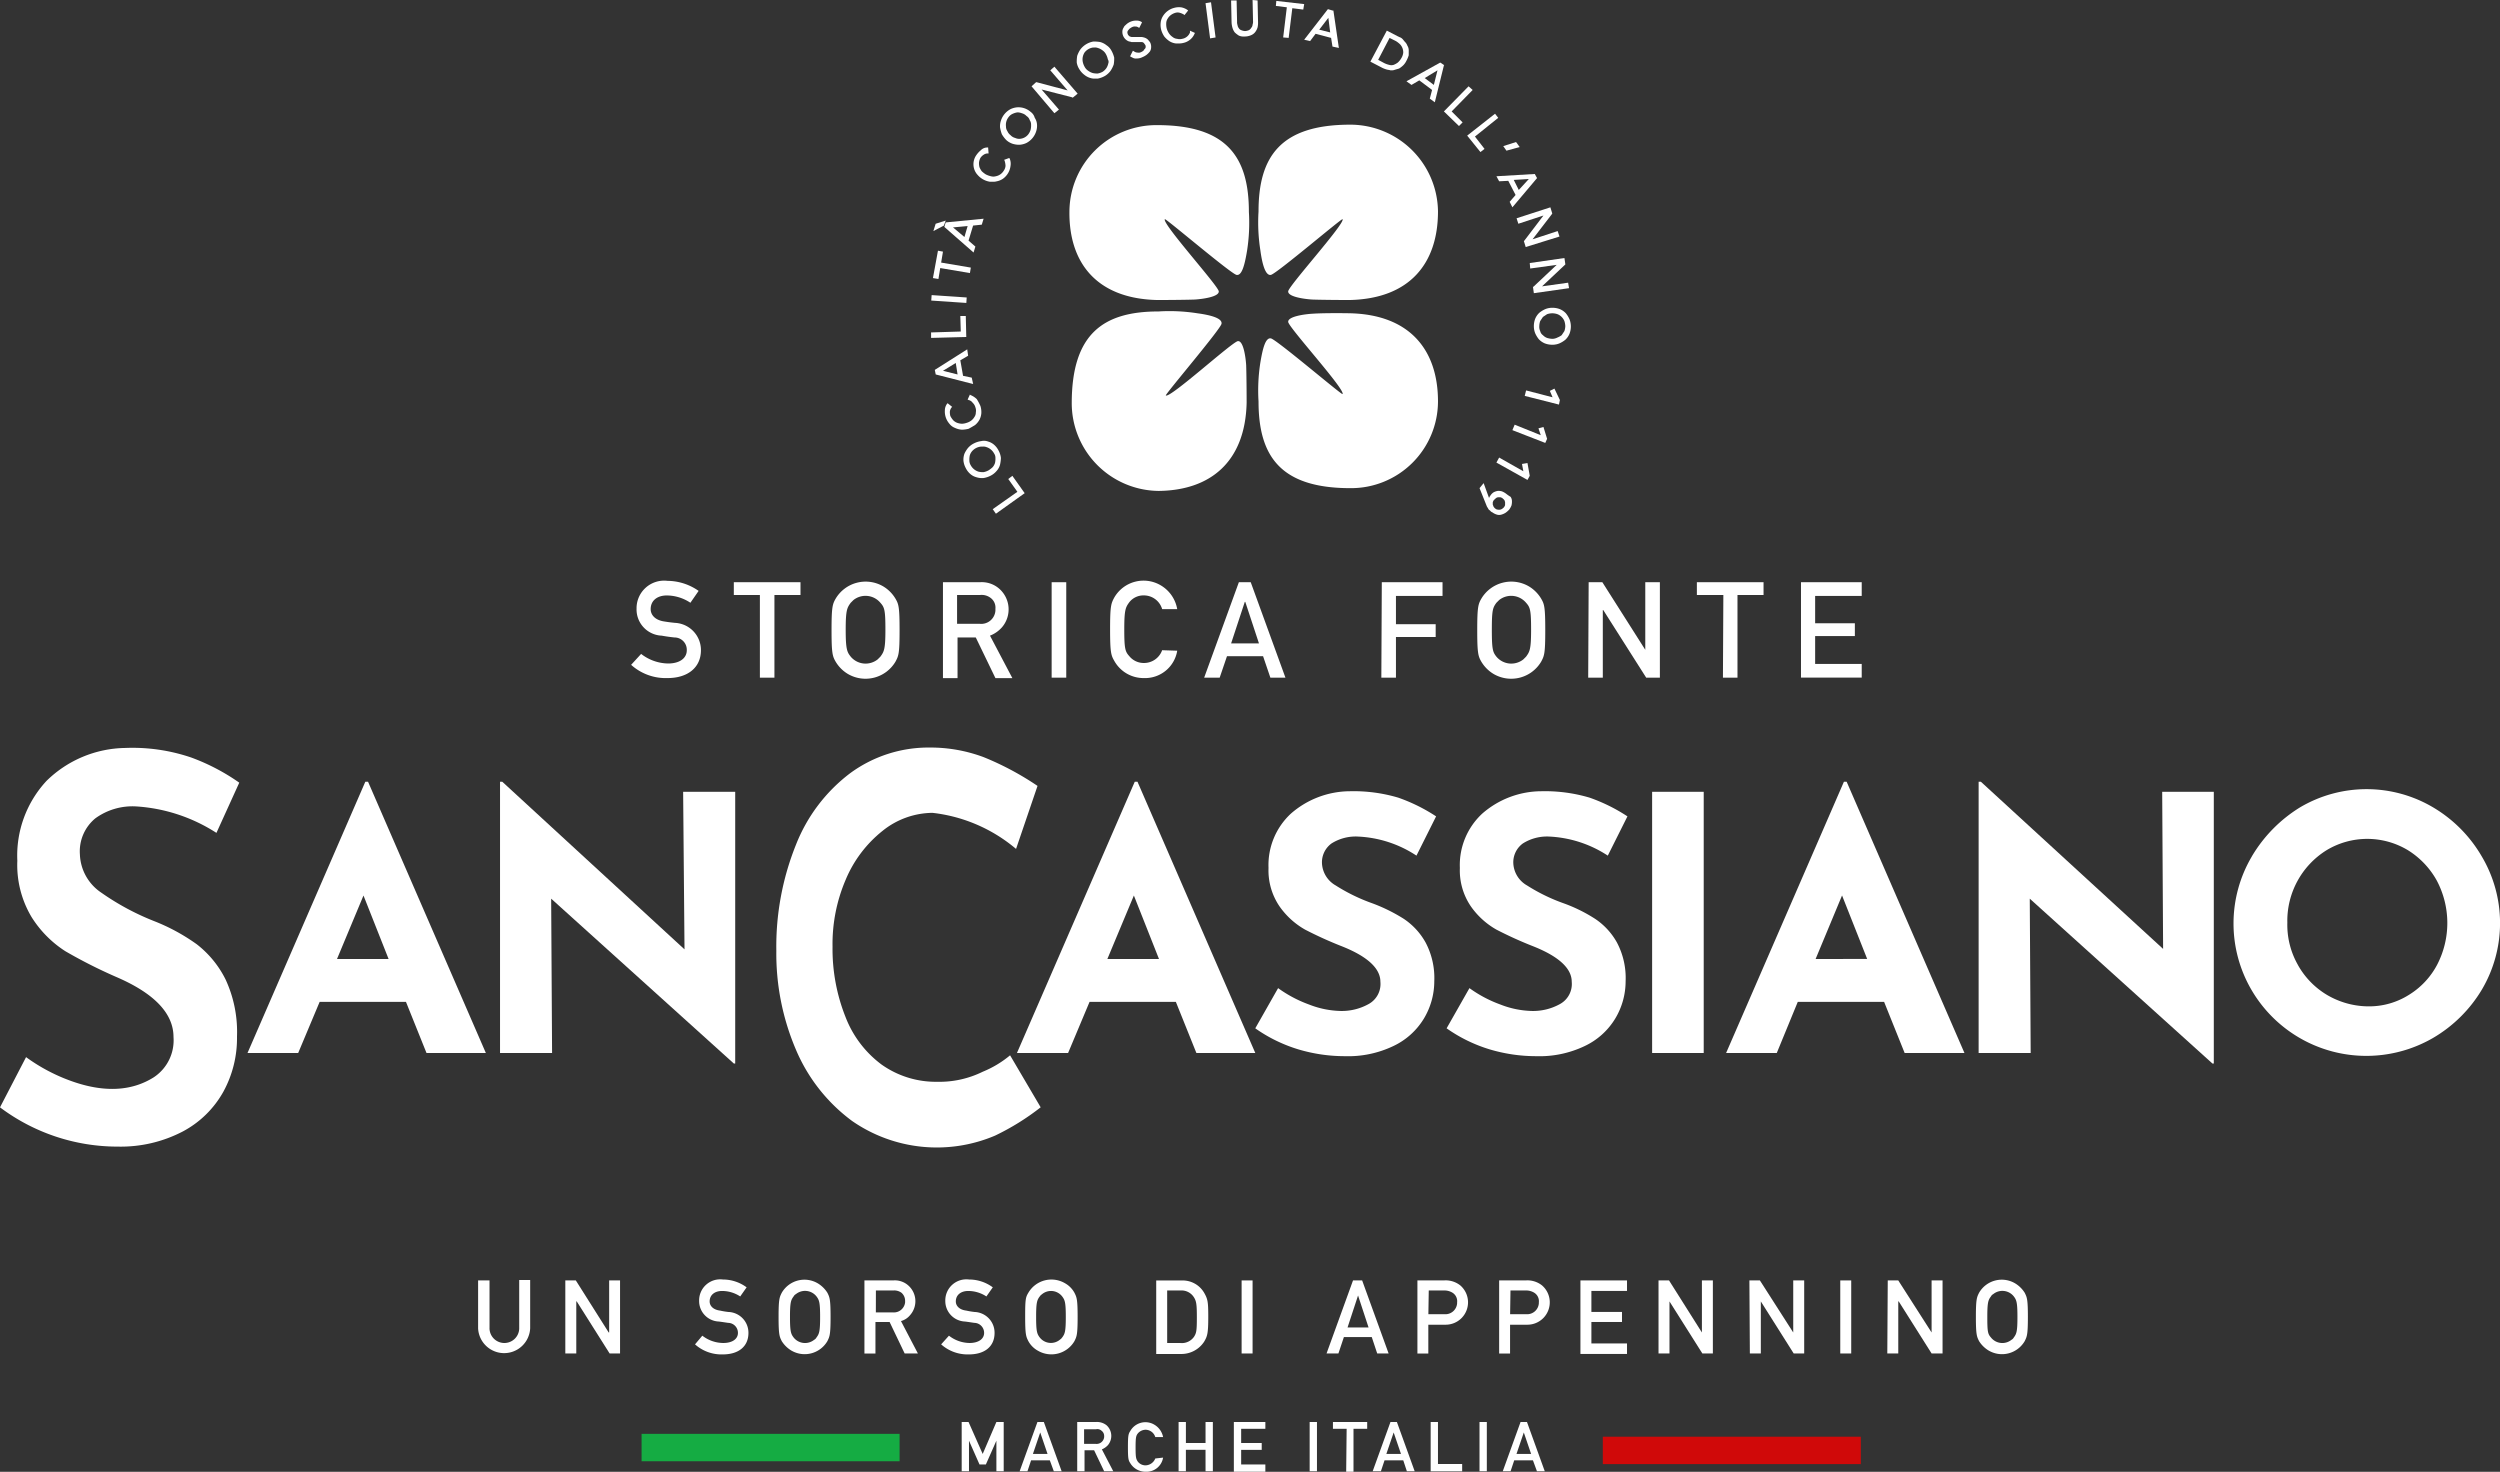 <svg xmlns="http://www.w3.org/2000/svg" width="191.835" height="112.935" viewBox="0 0 191.835 112.935">
  <rect x="0" y="0" width="191.835" height="112.935" fill="#333333" stroke="none"/>
  <g id="logo-sancassiano" transform="translate(-54 -26.2)">
    <path id="Path_126" data-name="Path 126" d="M264.6,337.6h.526l1.086,2.453,1.051-2.453h.561v3.784h-.561v-2.348h0l-.806,1.822h-.491l-.806-1.822h0v2.348H264.6Z" transform="translate(-136.806 -202.286)" fill="#fff"/>
    <path id="Path_127" data-name="Path 127" d="M279.613,340.543h-1.437l-.28.841h-.6l1.367-3.784h.491l1.367,3.784h-.6Zm-.175-.491-.561-1.647h0l-.561,1.647Z" transform="translate(-145.056 -202.286)" fill="#fff"/>
    <path id="Path_128" data-name="Path 128" d="M289.9,337.6h1.472a1.194,1.194,0,0,1,.771.245,1.1,1.1,0,0,1,.105,1.542,1.333,1.333,0,0,1-.456.315l.876,1.682h-.7l-.771-1.612h-.736v1.612H289.9Zm.561,1.682h.876a.585.585,0,0,0,.631-.526v-.07a.5.5,0,0,0-.21-.421.461.461,0,0,0-.42-.105h-.911v1.121Z" transform="translate(-153.241 -202.286)" fill="#fff"/>
    <path id="Path_129" data-name="Path 129" d="M303.7,340.367a1.294,1.294,0,0,1-1.332,1.086,1.367,1.367,0,0,1-1.191-.666c-.14-.21-.175-.35-.175-1.226s.035-1.016.175-1.226a1.334,1.334,0,0,1,1.857-.491,1.413,1.413,0,0,1,.666.946h-.6a.789.789,0,0,0-.736-.561.8.8,0,0,0-.6.28c-.14.175-.175.315-.175,1.086s.035.876.175,1.086a.748.748,0,0,0,.6.28.827.827,0,0,0,.736-.526Z" transform="translate(-160.451 -202.319)" fill="#fff"/>
    <path id="Path_130" data-name="Path 130" d="M314.167,339.737h-1.507v1.647H312.1V337.6h.561v1.612h1.507V337.6h.561v3.784h-.561Z" transform="translate(-167.662 -202.286)" fill="#fff"/>
    <path id="Path_131" data-name="Path 131" d="M324.2,337.6h2.418v.526h-1.857v1.086h1.577v.526h-1.577v1.121h1.857v.561H324.2Z" transform="translate(-175.522 -202.286)" fill="#fff"/>
    <path id="Path_132" data-name="Path 132" d="M340.8,337.6h.561v3.784H340.8Z" transform="translate(-186.305 -202.286)" fill="#fff"/>
    <path id="Path_133" data-name="Path 133" d="M346.951,338.126H345.9V337.6h2.628v.526h-1.051v3.294h-.561Z" transform="translate(-189.618 -202.286)" fill="#fff"/>
    <path id="Path_134" data-name="Path 134" d="M356.948,340.543h-1.437l-.28.841H354.6l1.367-3.784h.491l1.367,3.784h-.6Zm-.175-.491-.561-1.647h0l-.561,1.647Z" transform="translate(-195.27 -202.286)" fill="#fff"/>
    <path id="Path_135" data-name="Path 135" d="M367.3,337.6h.561v3.224h1.857v.561H367.3Z" transform="translate(-203.52 -202.286)" fill="#fff"/>
    <path id="Path_136" data-name="Path 136" d="M378,337.6h.561v3.784H378Z" transform="translate(-210.471 -202.286)" fill="#fff"/>
    <path id="Path_137" data-name="Path 137" d="M385.413,340.543h-1.437l-.28.841h-.6l1.367-3.784h.491l1.367,3.784h-.6Zm-.14-.491-.561-1.647h0l-.561,1.647Z" transform="translate(-213.784 -202.286)" fill="#fff"/>
    <path id="Path_138" data-name="Path 138" d="M158.735,306.535h.841v3.609a1.14,1.14,0,0,0,2.278.105V306.5h.841v3.714a2,2,0,0,1-3.995,0v-3.679Z" transform="translate(-68.013 -182.083)" fill="#fff"/>
    <path id="Path_139" data-name="Path 139" d="M177.8,306.6h.806l2.523,3.995h.035V306.6H182v5.606H181.2l-2.523-3.995h-.035v3.995H177.8Z" transform="translate(-80.421 -182.148)" fill="#fff"/>
    <path id="Path_140" data-name="Path 140" d="M206.761,310.71a2.645,2.645,0,0,0,1.612.561c.7,0,1.121-.315,1.121-.771a.766.766,0,0,0-.7-.771h-.035c-.245-.035-.456-.07-.736-.105a1.571,1.571,0,0,1-1.507-1.577,1.616,1.616,0,0,1,1.822-1.647,3.065,3.065,0,0,1,1.822.6l-.491.7a2.527,2.527,0,0,0-1.4-.42c-.526,0-.946.28-.946.806,0,.315.245.631.806.7a5.763,5.763,0,0,0,.631.105A1.593,1.593,0,0,1,210.3,310.5c0,1.051-.771,1.647-1.962,1.647a3.042,3.042,0,0,1-2.137-.771Z" transform="translate(-98.869 -182.018)" fill="#fff"/>
    <path id="Path_141" data-name="Path 141" d="M224.745,307.442a2.011,2.011,0,0,1,2.8-.7,2.229,2.229,0,0,1,.7.7c.175.35.245.491.245,1.857s-.07,1.507-.245,1.857a2.019,2.019,0,0,1-2.8.7,2.23,2.23,0,0,1-.7-.7c-.175-.35-.245-.491-.245-1.857S224.57,307.793,224.745,307.442Zm.911,3.434a1.116,1.116,0,0,0,1.577.175.423.423,0,0,0,.175-.175c.21-.28.28-.455.28-1.577s-.07-1.3-.28-1.577a1.116,1.116,0,0,0-1.577-.175.423.423,0,0,0-.175.175c-.21.28-.28.456-.28,1.577S225.446,310.6,225.656,310.876Z" transform="translate(-110.757 -182.044)" fill="#fff"/>
    <path id="Path_142" data-name="Path 142" d="M243.3,306.59h2.208a1.552,1.552,0,0,1,1.156.385,1.611,1.611,0,0,1,.14,2.278,1.365,1.365,0,0,1-.7.456l1.3,2.488h-1.016l-1.156-2.418h-1.086V312.2H243.3Zm.876,2.453h1.3a.868.868,0,0,0,.946-.771v-.105a.82.82,0,0,0-.28-.631.956.956,0,0,0-.631-.175h-1.331Z" transform="translate(-122.969 -182.138)" fill="#fff"/>
    <path id="Path_143" data-name="Path 143" d="M260.7,310.71a2.623,2.623,0,0,0,1.577.561c.7,0,1.121-.315,1.121-.771a.766.766,0,0,0-.7-.771h-.035c-.245-.035-.455-.07-.736-.105a1.571,1.571,0,0,1-1.507-1.577,1.616,1.616,0,0,1,1.822-1.647,3.065,3.065,0,0,1,1.822.6l-.491.7a2.527,2.527,0,0,0-1.4-.42c-.526,0-.946.28-.946.806,0,.315.245.631.806.7a5.763,5.763,0,0,0,.631.105A1.593,1.593,0,0,1,264.2,310.5c0,1.051-.771,1.647-1.962,1.647a3.042,3.042,0,0,1-2.137-.771Z" transform="translate(-133.883 -182.018)" fill="#fff"/>
    <path id="Path_144" data-name="Path 144" d="M278.745,307.423a2.052,2.052,0,0,1,2.8-.736,1.858,1.858,0,0,1,.736.736c.175.35.245.491.245,1.857s-.07,1.507-.245,1.857a2.052,2.052,0,0,1-2.8.736,1.858,1.858,0,0,1-.736-.736c-.175-.35-.245-.491-.245-1.857S278.535,307.774,278.745,307.423Zm.876,3.434a1.083,1.083,0,0,0,1.577.14c.07-.035.105-.105.14-.14.21-.28.28-.455.28-1.577s-.07-1.3-.28-1.577a1.083,1.083,0,0,0-1.577-.14c-.07.035-.105.105-.14.14-.21.28-.28.456-.28,1.577S279.411,310.577,279.621,310.857Z" transform="translate(-145.835 -182.025)" fill="#fff"/>
    <path id="Path_145" data-name="Path 145" d="M307.2,306.6h1.962a1.91,1.91,0,0,1,1.717.946c.28.491.315.7.315,1.857,0,1.261-.07,1.472-.315,1.892a2.087,2.087,0,0,1-1.752.946H307.2Zm.841,4.8h1.016a1.139,1.139,0,0,0,1.051-.491c.175-.28.21-.456.21-1.472s-.035-1.261-.245-1.577a1.119,1.119,0,0,0-1.016-.491h-1.016Z" transform="translate(-164.479 -182.144)" fill="#fff"/>
    <path id="Path_146" data-name="Path 146" d="M325.9,306.6h.841v5.606H325.9Z" transform="translate(-176.626 -182.148)" fill="#fff"/>
    <path id="Path_147" data-name="Path 147" d="M347.969,310.945h-2.137l-.421,1.261H344.5l2.032-5.606h.7l2.032,5.606h-.876Zm-.245-.736-.806-2.453h0l-.806,2.453Z" transform="translate(-188.709 -182.148)" fill="#fff"/>
    <path id="Path_148" data-name="Path 148" d="M364.4,306.59h2.032a1.807,1.807,0,0,1,1.261.385,1.717,1.717,0,0,1-1.156,3.013h-1.3V312.2H364.4Zm.841,2.593H366.5a.9.9,0,0,0,.946-.841v-.07a.765.765,0,0,0-.35-.736,1.181,1.181,0,0,0-.6-.175h-1.226Z" transform="translate(-201.636 -182.138)" fill="#fff"/>
    <path id="Path_149" data-name="Path 149" d="M382.3,306.59h2.032a1.807,1.807,0,0,1,1.261.385,1.717,1.717,0,0,1-1.156,3.013h-1.3V312.2H382.3Zm.841,2.593H384.4a.9.9,0,0,0,.946-.841v-.07a.765.765,0,0,0-.351-.736,1.181,1.181,0,0,0-.6-.175h-1.226Z" transform="translate(-213.264 -182.138)" fill="#fff"/>
    <path id="Path_150" data-name="Path 150" d="M400.1,306.6h3.574v.806h-2.733v1.612h2.348v.771h-2.348v1.647h2.733v.806H400.1Z" transform="translate(-224.827 -182.148)" fill="#fff"/>
    <path id="Path_151" data-name="Path 151" d="M417.2,306.6h.806l2.523,3.995h0V306.6h.841v5.606h-.806l-2.523-3.995h0v3.995H417.2Z" transform="translate(-235.935 -182.148)" fill="#fff"/>
    <path id="Path_152" data-name="Path 152" d="M437.1,306.6h.806l2.558,3.995h0V306.6h.841v5.606H440.5l-2.523-3.995h0v3.995h-.841Z" transform="translate(-248.862 -182.148)" fill="#fff"/>
    <path id="Path_153" data-name="Path 153" d="M457,306.6h.841v5.606H457Z" transform="translate(-261.789 -182.148)" fill="#fff"/>
    <path id="Path_154" data-name="Path 154" d="M467.335,306.6h.806l2.558,3.995h0V306.6h.841v5.606H470.7l-2.523-3.995h-.035v3.995H467.3Z" transform="translate(-268.48 -182.148)" fill="#fff"/>
    <path id="Path_155" data-name="Path 155" d="M486.945,307.442a2.011,2.011,0,0,1,2.8-.7,2.229,2.229,0,0,1,.7.7c.175.35.245.491.245,1.857s-.07,1.507-.245,1.857a2.019,2.019,0,0,1-2.8.7,2.23,2.23,0,0,1-.7-.7c-.175-.35-.245-.491-.245-1.857S486.77,307.793,486.945,307.442Zm.911,3.434a1.116,1.116,0,0,0,1.577.175.422.422,0,0,0,.175-.175c.21-.28.28-.455.28-1.577s-.07-1.3-.28-1.577a1.116,1.116,0,0,0-1.577-.175.422.422,0,0,0-.175.175c-.21.28-.28.456-.28,1.577S487.611,310.6,487.856,310.876Z" transform="translate(-281.082 -182.044)" fill="#fff"/>
    <path id="Path_156" data-name="Path 156" d="M192.971,159.006a3.46,3.46,0,0,0,2.067.736c.911,0,1.437-.42,1.437-1.016a.944.944,0,0,0-.911-.981h-.035c-.315-.035-.6-.07-.981-.14a2.011,2.011,0,0,1-1.927-2.067A2.116,2.116,0,0,1,195,153.4a4.2,4.2,0,0,1,2.383.771l-.631.911a3.291,3.291,0,0,0-1.822-.561c-.666,0-1.226.35-1.226,1.051,0,.42.315.841,1.051.946.21.035.456.07.806.105a2.092,2.092,0,0,1,2,2.1c0,1.331-1.016,2.137-2.558,2.137a3.967,3.967,0,0,1-2.8-1.016Z" transform="translate(-89.775 -82.629)" fill="#fff"/>
    <path id="Path_157" data-name="Path 157" d="M216.7,154.681h-2V153.7h5.116v.981h-2v6.342H216.7Z" transform="translate(-104.391 -82.824)" fill="#fff"/>
    <path id="Path_158" data-name="Path 158" d="M236.415,154.875a2.675,2.675,0,0,1,3.644-.946,2.717,2.717,0,0,1,.946.946c.245.42.315.631.315,2.418s-.07,1.962-.315,2.418a2.675,2.675,0,0,1-3.644.946,2.717,2.717,0,0,1-.946-.946c-.245-.421-.315-.666-.315-2.418S236.17,155.3,236.415,154.875Zm1.156,4.45a1.489,1.489,0,0,0,2.067.21l.21-.21c.28-.385.385-.561.385-2.067s-.07-1.717-.385-2.067a1.489,1.489,0,0,0-2.067-.21l-.21.21c-.28.385-.385.561-.385,2.067S237.291,158.974,237.572,159.325Z" transform="translate(-118.292 -82.737)" fill="#fff"/>
    <path id="Path_159" data-name="Path 159" d="M260.5,153.692h2.838a2.033,2.033,0,0,1,1.472.491,2.11,2.11,0,0,1,.21,2.978,2.371,2.371,0,0,1-.911.631l1.717,3.259h-1.3l-1.507-3.119h-1.4v3.119H260.5Zm1.121,3.189H263.3a1.092,1.092,0,0,0,1.226-1.016v-.14a.924.924,0,0,0-.385-.841,1.129,1.129,0,0,0-.806-.21h-1.752v2.208Z" transform="translate(-134.143 -82.816)" fill="#fff"/>
    <path id="Path_160" data-name="Path 160" d="M284.3,153.7h1.121v7.323H284.3Z" transform="translate(-149.603 -82.824)" fill="#fff"/>
    <path id="Path_161" data-name="Path 161" d="M302.251,158.739a2.5,2.5,0,0,1-2.558,2.1,2.566,2.566,0,0,1-2.278-1.332c-.245-.42-.315-.666-.315-2.418s.07-1.962.315-2.418a2.593,2.593,0,0,1,3.574-.946,2.635,2.635,0,0,1,1.261,1.822h-1.156a1.461,1.461,0,0,0-1.4-1.051,1.379,1.379,0,0,0-1.121.526c-.28.385-.385.561-.385,2.067s.07,1.717.385,2.067a1.427,1.427,0,0,0,1.121.526,1.475,1.475,0,0,0,1.4-.981Z" transform="translate(-157.918 -82.608)" fill="#fff"/>
    <path id="Path_162" data-name="Path 162" d="M322.22,159.376h-2.768l-.561,1.647H317.7l2.663-7.323h.911l2.663,7.323h-1.156Zm-.315-.981-1.051-3.189h-.035l-1.051,3.189Z" transform="translate(-171.3 -82.824)" fill="#fff"/>
    <path id="Path_163" data-name="Path 163" d="M356.535,153.7h4.66v1.051h-3.574v2.172h3.048v.981h-3.048v3.119H356.5Z" transform="translate(-196.504 -82.824)" fill="#fff"/>
    <path id="Path_164" data-name="Path 164" d="M377.815,154.875a2.675,2.675,0,0,1,3.644-.946,2.717,2.717,0,0,1,.946.946c.245.42.315.631.315,2.418s-.07,1.962-.315,2.418a2.675,2.675,0,0,1-3.644.946,2.717,2.717,0,0,1-.946-.946c-.245-.421-.315-.666-.315-2.418S377.57,155.3,377.815,154.875Zm1.156,4.45a1.489,1.489,0,0,0,2.067.21l.21-.21c.28-.385.385-.561.385-2.067s-.07-1.717-.385-2.067a1.489,1.489,0,0,0-2.067-.21l-.21.21c-.28.385-.35.561-.35,2.067S378.691,158.974,378.972,159.325Z" transform="translate(-210.146 -82.737)" fill="#fff"/>
    <path id="Path_165" data-name="Path 165" d="M401.835,153.7h1.051l3.294,5.186h0V153.7H407.3v7.323H406.25l-3.294-5.186h-.035v5.186H401.8Z" transform="translate(-225.931 -82.824)" fill="#fff"/>
    <path id="Path_166" data-name="Path 166" d="M427.632,154.681H425.6V153.7h5.116v.981h-2v6.342H427.6Z" transform="translate(-241.392 -82.824)" fill="#fff"/>
    <path id="Path_167" data-name="Path 167" d="M448.4,153.7h4.66v1.051h-3.574v2.1h3.048v.981h-3.048v2.137h3.574v1.051H448.4Z" transform="translate(-256.203 -82.824)" fill="#fff"/>
    <path id="Path_168" data-name="Path 168" d="M71.135,216.363a8.551,8.551,0,0,0,1.051-4.24,9.563,9.563,0,0,0-.876-4.38,7.813,7.813,0,0,0-2.208-2.7,15,15,0,0,0-3.294-1.787,19.434,19.434,0,0,1-4.03-2.172,3.686,3.686,0,0,1-1.647-2.943,3.277,3.277,0,0,1,1.191-2.768,4.854,4.854,0,0,1,3.119-.911,12.843,12.843,0,0,1,6.167,2.032l1.752-3.854a16.012,16.012,0,0,0-3.679-1.927,13.97,13.97,0,0,0-5.081-.736,8.811,8.811,0,0,0-6.027,2.523,8.423,8.423,0,0,0-2.243,6.132,7.793,7.793,0,0,0,1.086,4.31,8.437,8.437,0,0,0,2.593,2.628,38.043,38.043,0,0,0,3.96,2c2.908,1.261,4.345,2.8,4.345,4.59a3.4,3.4,0,0,1-1.507,3.083c-1.717,1.086-3.96,1.261-6.833.105A13.722,13.722,0,0,1,56,213.7l-2,3.854a15.015,15.015,0,0,0,9.04,3.013,10.289,10.289,0,0,0,4.976-1.156A7.684,7.684,0,0,0,71.135,216.363Z" transform="translate(0 -106.383)" fill="#fff"/>
    <path id="Path_169" data-name="Path 169" d="M120.359,214.289h-6.623l-1.647,3.924H108.2l9.04-20.814h.21l9.04,20.814h-4.555ZM119.027,211l-1.927-4.871L115.068,211Z" transform="translate(-35.208 -111.212)" fill="#fff"/>
    <path id="Path_170" data-name="Path 170" d="M181.546,198.171V219.02h-.105L167.424,206.37l.07,11.844H163.5V197.4h.175l13.981,12.86-.105-12.089Z" transform="translate(-71.131 -111.212)" fill="#fff"/>
    <path id="Path_171" data-name="Path 171" d="M241.937,213.515a7.985,7.985,0,0,1-2.1,1.261,7.537,7.537,0,0,1-3.5.771,7.19,7.19,0,0,1-4.275-1.332,8.231,8.231,0,0,1-2.768-3.679,14.112,14.112,0,0,1-.981-5.361,12.517,12.517,0,0,1,1.016-5.151,9.425,9.425,0,0,1,2.8-3.714,6.2,6.2,0,0,1,3.854-1.4,12.015,12.015,0,0,1,6.412,2.768l1.647-4.835a22.268,22.268,0,0,0-4.135-2.208,11.627,11.627,0,0,0-4.1-.736,10.157,10.157,0,0,0-6.132,1.962,12.692,12.692,0,0,0-4.17,5.5A20.92,20.92,0,0,0,224,205.49a18.767,18.767,0,0,0,1.507,7.6,13.178,13.178,0,0,0,4.31,5.466,11.408,11.408,0,0,0,10.967,1.121,18.9,18.9,0,0,0,3.5-2.172Z" transform="translate(-110.429 -106.337)" fill="#fff"/>
    <path id="Path_172" data-name="Path 172" d="M288.894,214.289h-6.622l-1.647,3.924H276.7l9.04-20.814h.21l9.04,20.814h-4.52ZM287.6,211l-1.927-4.871L283.638,211Z" transform="translate(-144.666 -111.212)" fill="#fff"/>
    <path id="Path_173" data-name="Path 173" d="M336.784,202.961a3.471,3.471,0,0,0-2.032.526,1.786,1.786,0,0,0-.736,1.542,2.071,2.071,0,0,0,1.051,1.682,13.837,13.837,0,0,0,2.8,1.367,12.9,12.9,0,0,1,2.418,1.191,5.248,5.248,0,0,1,1.682,1.822,5.814,5.814,0,0,1,.666,2.978,5.559,5.559,0,0,1-.806,2.873,5.457,5.457,0,0,1-2.348,2.1,8.047,8.047,0,0,1-3.714.771,12.431,12.431,0,0,1-3.574-.526,11.515,11.515,0,0,1-3.294-1.612l1.752-3.084a9.685,9.685,0,0,0,2.383,1.261,7.057,7.057,0,0,0,2.383.491,4.245,4.245,0,0,0,2.172-.526,1.754,1.754,0,0,0,.911-1.717c0-1.016-.981-1.927-2.908-2.7a30.089,30.089,0,0,1-2.873-1.3,6,6,0,0,1-1.962-1.787,4.895,4.895,0,0,1-.841-2.943,5.38,5.38,0,0,1,1.717-4.17,6.924,6.924,0,0,1,4.52-1.717,12.03,12.03,0,0,1,3.714.491,13.214,13.214,0,0,1,2.908,1.437l-1.507,3.013A8.845,8.845,0,0,0,336.784,202.961Z" transform="translate(-178.575 -112.568)" fill="#fff"/>
    <path id="Path_174" data-name="Path 174" d="M378.684,202.961a3.47,3.47,0,0,0-2.032.526,1.786,1.786,0,0,0-.736,1.542,2.071,2.071,0,0,0,1.051,1.682,13.839,13.839,0,0,0,2.8,1.367,11.93,11.93,0,0,1,2.418,1.191,5.248,5.248,0,0,1,1.682,1.822,5.813,5.813,0,0,1,.666,2.978,5.559,5.559,0,0,1-.806,2.873,5.457,5.457,0,0,1-2.348,2.1,8.047,8.047,0,0,1-3.714.771,12.432,12.432,0,0,1-3.574-.526,11.515,11.515,0,0,1-3.294-1.612l1.752-3.084a9.686,9.686,0,0,0,2.383,1.261,7.058,7.058,0,0,0,2.383.491,4.245,4.245,0,0,0,2.172-.526,1.755,1.755,0,0,0,.911-1.717c0-1.016-.981-1.927-2.908-2.7a30.1,30.1,0,0,1-2.873-1.3,6,6,0,0,1-1.962-1.787,4.894,4.894,0,0,1-.841-2.943,5.379,5.379,0,0,1,1.717-4.17,6.924,6.924,0,0,1,4.52-1.717,12.029,12.029,0,0,1,3.714.491,13.213,13.213,0,0,1,2.908,1.437l-1.507,3.013A8.947,8.947,0,0,0,378.684,202.961Z" transform="translate(-205.793 -112.568)" fill="#fff"/>
    <path id="Path_175" data-name="Path 175" d="M419.759,199.6v20.043H415.8V199.6Z" transform="translate(-235.026 -112.641)" fill="#fff"/>
    <path id="Path_176" data-name="Path 176" d="M444.124,214.289H437.5l-1.612,3.924H432l9.04-20.814h.21l9.04,20.814H445.7Zm-1.3-3.294-1.927-4.871L438.868,211Z" transform="translate(-245.549 -111.212)" fill="#fff"/>
    <path id="Path_177" data-name="Path 177" d="M505.346,198.171V219.02h-.105L491.224,206.37l.07,11.844H487.3V197.4h.175l13.981,12.825-.07-12.054Z" transform="translate(-281.472 -111.212)" fill="#fff"/>
    <path id="Path_178" data-name="Path 178" d="M544.51,204.2a10.968,10.968,0,0,1,3.714-3.784,10.027,10.027,0,0,1,10.2,0,10.491,10.491,0,0,1,3.749,3.784,10.028,10.028,0,0,1,0,10.2,10.577,10.577,0,0,1-3.749,3.714,10.205,10.205,0,0,1-13.946-3.714,10.11,10.11,0,0,1,.035-10.2Zm3.539,8.3a6.172,6.172,0,0,0,2.243,2.313,6.319,6.319,0,0,0,3.189.876,5.718,5.718,0,0,0,3.083-.876,5.992,5.992,0,0,0,2.173-2.313,6.954,6.954,0,0,0-.035-6.482,6.354,6.354,0,0,0-2.207-2.313,6.041,6.041,0,0,0-6.237,0,6.378,6.378,0,0,0-3.013,5.571,6.21,6.21,0,0,0,.806,3.224Z" transform="translate(-317.728 -112.267)" fill="#fff"/>
    <path id="Path_179" data-name="Path 179" d="M272.591,130.645l.7.981-1.892,1.332.245.35,2.207-1.577-.946-1.332Z" transform="translate(-141.223 -67.688)" fill="#fff"/>
    <path id="Path_180" data-name="Path 180" d="M267.8,124.579a2.708,2.708,0,0,0,.07-.526,1.5,1.5,0,0,0-.175-.561,1.445,1.445,0,0,0-.35-.456,1.154,1.154,0,0,0-.456-.245.9.9,0,0,0-.526-.035,1.731,1.731,0,0,0-.561.175,1.445,1.445,0,0,0-.456.35,1.984,1.984,0,0,0-.28.456,1.362,1.362,0,0,0-.07.526,1.5,1.5,0,0,0,.175.561,1.445,1.445,0,0,0,.35.456,1.154,1.154,0,0,0,.456.245,1.489,1.489,0,0,0,.385.07h.14a1.731,1.731,0,0,0,.561-.175,1.445,1.445,0,0,0,.456-.35A1.178,1.178,0,0,0,267.8,124.579Zm-.35-.526a1.436,1.436,0,0,1-.035.385.918.918,0,0,1-.175.315,1.926,1.926,0,0,1-.315.245,1.255,1.255,0,0,1-.385.14,1.438,1.438,0,0,1-.385-.035,1.02,1.02,0,0,1-.6-.491.706.706,0,0,1-.105-.385,1.436,1.436,0,0,1,.035-.385.919.919,0,0,1,.175-.315,1.043,1.043,0,0,1,.7-.35h.14a.6.6,0,0,1,.245.035,1.019,1.019,0,0,1,.6.491.592.592,0,0,1,.105.35Z" transform="translate(-137.066 -62.709)" fill="#fff"/>
    <path id="Path_181" data-name="Path 181" d="M263.213,114.948a1.4,1.4,0,0,0,.35-.42,1.3,1.3,0,0,0,.14-.491,1.543,1.543,0,0,0-.07-.561,3.831,3.831,0,0,0-.28-.526,1.469,1.469,0,0,0-.491-.315l-.035-.035-.175.385.07.035a.51.51,0,0,1,.315.21.727.727,0,0,1,.21.35.7.7,0,0,1,.035.385.592.592,0,0,1-.105.35.944.944,0,0,1-.245.28,1.1,1.1,0,0,1-.35.175,1.245,1.245,0,0,1-.35.07H262.2a1.246,1.246,0,0,1-.35-.07.828.828,0,0,1-.315-.21,1.644,1.644,0,0,1-.21-.315,1.191,1.191,0,0,1-.035-.35.629.629,0,0,1,.14-.315l.035-.035-.35-.28-.035.035a.861.861,0,0,0-.175.526,1.425,1.425,0,0,0,.35,1.016.956.956,0,0,0,.42.315,1.468,1.468,0,0,0,.526.14h.035a2.365,2.365,0,0,0,.491-.07C262.862,115.158,263.037,115.053,263.213,114.948Z" transform="translate(-134.402 -56.125)" fill="#fff"/>
    <path id="Path_182" data-name="Path 182" d="M261.538,104.872l-.666-.14-.21-1.191.6-.35-.07-.491-2.488,1.577.07.35,2.873.736Zm-1.086-.245-1.121-.28.981-.6Z" transform="translate(-132.973 -49.694)" fill="#fff"/>
    <path id="Path_183" data-name="Path 183" d="M260.563,95.4h-.42l.035,1.191-2.278.07v.42l2.7-.07Z" transform="translate(-132.454 -44.952)" fill="#fff"/>
    <rect id="Rectangle_963" data-name="Rectangle 963" width="0.42" height="2.698" transform="translate(125.459 49.263) rotate(-86.12)" fill="#fff"/>
    <path id="Path_184" data-name="Path 184" d="M258.861,82.432l2.278.385.07-.42-2.278-.385.14-.841-.385-.07-.385,2.1.421.07Z" transform="translate(-132.713 -35.663)" fill="#fff"/>
    <path id="Path_185" data-name="Path 185" d="M259.346,74.5l-.771.245-.175.561.806-.42Z" transform="translate(-132.778 -31.376)" fill="#fff"/>
    <path id="Path_186" data-name="Path 186" d="M263.043,76.693l.14-.456-.526-.456.35-1.156.666-.07.14-.456-2.873.28h-.035l-.105.35Zm-.456-2.032-.245.841-.876-.736Z" transform="translate(-134.337 -31.116)" fill="#fff"/>
    <path id="Path_187" data-name="Path 187" d="M267.469,60.567a1.56,1.56,0,0,0,.981.561h.21a.97.97,0,0,0,.315-.035,1.229,1.229,0,0,0,.491-.21,1.419,1.419,0,0,0,.561-.981,1,1,0,0,0-.07-.561l-.035-.035-.385.14.035.07a1.488,1.488,0,0,1,.07.385.735.735,0,0,1-.14.385.908.908,0,0,1-.6.42.72.72,0,0,1-.385,0,1.707,1.707,0,0,1-.385-.14,1.927,1.927,0,0,1-.315-.245,1.422,1.422,0,0,1-.175-.315,1.191,1.191,0,0,1-.035-.35,1.03,1.03,0,0,1,.105-.35.819.819,0,0,1,.245-.245.565.565,0,0,1,.315-.105h.07l-.035-.456h-.07a.692.692,0,0,0-.491.21,1.835,1.835,0,0,0-.35.385,1.214,1.214,0,0,0,.07,1.472Z" transform="translate(-138.484 -20.982)" fill="#fff"/>
    <path id="Path_188" data-name="Path 188" d="M275.348,50.05a1.425,1.425,0,0,0-1.016-.35,1.469,1.469,0,0,0-.526.14,1.528,1.528,0,0,0-.736.876,1.362,1.362,0,0,0-.07.526,2.917,2.917,0,0,0,.14.526,2.25,2.25,0,0,0,.35.456,1.375,1.375,0,0,0,.491.28,1.759,1.759,0,0,0,.42.07h.105a1.468,1.468,0,0,0,.526-.14,1.528,1.528,0,0,0,.736-.876,1.362,1.362,0,0,0,.07-.526,1.043,1.043,0,0,0-.175-.526A.834.834,0,0,0,275.348,50.05Zm-1.191,2a.727.727,0,0,1-.35-.21.763.763,0,0,1-.245-.315.592.592,0,0,1-.105-.35.961.961,0,0,1,.21-.736.763.763,0,0,1,.315-.245,1.335,1.335,0,0,1,.35-.105h.035a1.023,1.023,0,0,1,.315.07.727.727,0,0,1,.35.21.559.559,0,0,1,.245.315.592.592,0,0,1,.105.35,1.438,1.438,0,0,1-.035.385,1.1,1.1,0,0,1-.175.35.9.9,0,0,1-.666.35A.693.693,0,0,1,274.156,52.048Z" transform="translate(-142.263 -15.266)" fill="#fff"/>
    <path id="Path_189" data-name="Path 189" d="M281.337,41.08l1.331,1.542-2.383-.631h-.035l-.35.315,1.752,2.067.35-.28-1.332-1.542,2.348.6.035.035.385-.315L281.652,40.8Z" transform="translate(-146.745 -9.484)" fill="#fff"/>
    <path id="Path_190" data-name="Path 190" d="M292.463,36a1.114,1.114,0,0,0-.385-.42,1.294,1.294,0,0,0-.491-.245,2.652,2.652,0,0,0-.526-.035,1.608,1.608,0,0,0-.981.6,2.142,2.142,0,0,0-.245.491,2.655,2.655,0,0,0-.035.526,1.382,1.382,0,0,0,.21.526,1.494,1.494,0,0,0,.385.42,1.294,1.294,0,0,0,.491.245.97.97,0,0,0,.315.035h.21a1.833,1.833,0,0,0,.561-.21,1.494,1.494,0,0,0,.42-.385,2.142,2.142,0,0,0,.245-.491,2.65,2.65,0,0,0,.035-.526A2.05,2.05,0,0,0,292.463,36Zm-.245.981a1.05,1.05,0,0,1-.14.35,1.066,1.066,0,0,1-.28.28,1.256,1.256,0,0,1-.385.14,1.437,1.437,0,0,1-.385-.035,1.1,1.1,0,0,1-.35-.175.827.827,0,0,1-.28-.315,1.254,1.254,0,0,1-.14-.385.986.986,0,0,1,.14-.7,1,1,0,0,1,.666-.385h.105a.6.6,0,0,1,.245.035,1.1,1.1,0,0,1,.35.175.827.827,0,0,1,.28.315,1.256,1.256,0,0,1,.14.385.34.34,0,0,1,.035.315Z" transform="translate(-153.176 -5.911)" fill="#fff"/>
    <path id="Path_191" data-name="Path 191" d="M301.727,32.137a.7.7,0,0,0-.28-.14.772.772,0,0,0-.28-.035h-.6a.316.316,0,0,1-.175-.035c-.035,0-.07-.035-.105-.07s-.07-.07-.07-.105a.316.316,0,0,1-.035-.175.265.265,0,0,1,.07-.14c.035-.035.07-.105.14-.14a.765.765,0,0,1,.175-.105.444.444,0,0,1,.21-.035h.035a.376.376,0,0,1,.21.07l.07.035.21-.42-.035-.035a.707.707,0,0,0-.385-.105h-.035a1.131,1.131,0,0,0-.736.28c-.07.07-.175.14-.21.245a.565.565,0,0,0-.105.315.785.785,0,0,0,.245.6.733.733,0,0,0,.21.14c.07.035.175.035.245.07h.806a.266.266,0,0,1,.14.07c.035.035.07.105.105.14a.262.262,0,0,1,.035.175.182.182,0,0,1-.07.14c-.035.035-.07.105-.105.14a.765.765,0,0,1-.175.105.415.415,0,0,1-.28.035.466.466,0,0,1-.28-.105l-.07-.035-.21.42.035.035.21.105a.52.52,0,0,0,.245.035h0a.97.97,0,0,0,.455-.105,1.421,1.421,0,0,0,.315-.175,1.62,1.62,0,0,0,.245-.245.565.565,0,0,0,.105-.315.754.754,0,0,0-.07-.385A1.521,1.521,0,0,0,301.727,32.137Z" transform="translate(-159.672 -2.923)" fill="#fff"/>
    <path id="Path_192" data-name="Path 192" d="M310.416,29.7a.777.777,0,0,1-.6.491.72.72,0,0,1-.385,0,.623.623,0,0,1-.35-.14,1.066,1.066,0,0,1-.28-.28,1.294,1.294,0,0,1-.175-.385,1.438,1.438,0,0,1-.035-.385.676.676,0,0,1,.105-.35.945.945,0,0,1,.245-.28,1.1,1.1,0,0,1,.35-.175.6.6,0,0,1,.35,0,1.245,1.245,0,0,1,.315.14l.035.035.28-.35-.035-.035a1.228,1.228,0,0,0-.491-.21,1.335,1.335,0,0,0-.526.035,1.434,1.434,0,0,0-.876.631,1.176,1.176,0,0,0-.175.491,1.517,1.517,0,0,0,.035.561,1.778,1.778,0,0,0,.245.526,1.839,1.839,0,0,0,.385.35,1.177,1.177,0,0,0,.491.175h.21a1.192,1.192,0,0,0,.35-.035,1.219,1.219,0,0,0,.526-.245,1.138,1.138,0,0,0,.35-.456l.035-.07-.385-.175Z" transform="translate(-165.102 -1.012)" fill="#fff"/>
    <path id="Path_193" data-name="Path 193" d="M318,26.77l.35,2.7.421-.07-.35-2.7Z" transform="translate(-171.495 -0.325)" fill="#fff"/>
    <path id="Path_194" data-name="Path 194" d="M325.247,26.2l.035,1.612a.683.683,0,0,1-.035.28.379.379,0,0,1-.105.245.422.422,0,0,1-.175.175.825.825,0,0,1-.28.07h-.035a.825.825,0,0,1-.28-.07.349.349,0,0,1-.175-.14.523.523,0,0,1-.105-.245.772.772,0,0,1-.035-.28l-.035-1.612H323.6l.035,1.682a1.759,1.759,0,0,0,.07.42,1.1,1.1,0,0,0,.175.35,1.923,1.923,0,0,0,.315.245.889.889,0,0,0,.42.07h.035a1.237,1.237,0,0,0,.491-.105.763.763,0,0,0,.315-.245,1.1,1.1,0,0,0,.175-.35,1.706,1.706,0,0,0,.035-.42l-.035-1.647Z" transform="translate(-175.132)" fill="#fff"/>
    <path id="Path_195" data-name="Path 195" d="M333.435,26.4l-.035.385.841.105-.28,2.313.421.035.28-2.278.841.105.07-.42Z" transform="translate(-181.498 -0.13)" fill="#fff"/>
    <path id="Path_196" data-name="Path 196" d="M341.772,28.305l-.35-.105L339.6,30.548l.456.105.42-.561,1.191.315.105.666.491.105-.42-2.873Zm-.175,1.682-.841-.21.7-.911Z" transform="translate(-185.526 -1.299)" fill="#fff"/>
    <path id="Path_197" data-name="Path 197" d="M357.043,34.407a.676.676,0,0,0-.105-.35.764.764,0,0,0-.175-.28c-.07-.07-.14-.175-.21-.245a.565.565,0,0,0-.245-.14l-.946-.491L354.1,35.283l.946.491a2.42,2.42,0,0,0,.28.105c.105.035.21.035.315.07h.07a.6.6,0,0,0,.245-.035c.105-.035.245-.07.35-.105a1.928,1.928,0,0,0,.315-.245,1.258,1.258,0,0,0,.245-.35,2.14,2.14,0,0,0,.175-.42Zm-.981-.7a1.923,1.923,0,0,1,.315.245.9.9,0,0,1,.245.631,1,1,0,0,1-.14.42,1.372,1.372,0,0,1-.28.35,1.418,1.418,0,0,1-.315.175.6.6,0,0,1-.35,0,1.709,1.709,0,0,1-.385-.14l-.455-.245.876-1.682Z" transform="translate(-194.945 -4.352)" fill="#fff"/>
    <path id="Path_198" data-name="Path 198" d="M364.908,40.11l-.315-.21L362,41.337l.385.28.6-.35.981.736-.175.666.385.28.7-2.838Zm-.526.385-.28,1.121-.7-.526Z" transform="translate(-200.077 -8.9)" fill="#fff"/>
    <path id="Path_199" data-name="Path 199" d="M372.408,45.38l-.315-.28L370.2,47.027l1.156,1.121.28-.28-.841-.841Z" transform="translate(-205.404 -12.277)" fill="#fff"/>
    <path id="Path_200" data-name="Path 200" d="M376.631,53.8l-.736-.946,1.787-1.437-.245-.315L375.3,52.782l1.016,1.261Z" transform="translate(-208.717 -16.175)" fill="#fff"/>
    <path id="Path_201" data-name="Path 201" d="M384.461,57.685l-.28-.385-.981.315.245.35Z" transform="translate(-213.849 -20.203)" fill="#fff"/>
    <path id="Path_202" data-name="Path 202" d="M381.91,64.861l.7-.035.561,1.086-.455.526.21.42,1.892-2.243-.175-.315-2.943.175Zm1.121-.105,1.156-.07-.771.841Z" transform="translate(-212.874 -24.75)" fill="#fff"/>
    <path id="Path_203" data-name="Path 203" d="M386.24,72.861l1.927-.631L386.7,74.158l-.035.035.14.456,2.593-.806-.14-.42-1.927.631,1.507-1.962v-.035l-.14-.456-2.593.841Z" transform="translate(-215.732 -29.492)" fill="#fff"/>
    <path id="Path_204" data-name="Path 204" d="M389.035,83.506l2.032-.28-1.787,1.682h-.035l.07.491,2.7-.385-.07-.42-2,.28,1.787-1.682h0l-.07-.491L389,83.085Z" transform="translate(-217.616 -36.702)" fill="#fff"/>
    <path id="Path_205" data-name="Path 205" d="M392.633,94.476a1.987,1.987,0,0,0-.28-.456,1.334,1.334,0,0,0-.456-.315,1.587,1.587,0,0,0-.561-.105H391.3a1.406,1.406,0,0,0-.526.105,1.988,1.988,0,0,0-.456.28,1.334,1.334,0,0,0-.315.456A1.587,1.587,0,0,0,389.9,95a1.453,1.453,0,0,0,.105.561,1.987,1.987,0,0,0,.28.456,1.334,1.334,0,0,0,.456.315,1.587,1.587,0,0,0,.561.105h.035a1.406,1.406,0,0,0,.526-.105,1.988,1.988,0,0,0,.456-.28,1.333,1.333,0,0,0,.315-.456,1.548,1.548,0,0,0,0-1.121Zm-1.3,1.507h0a1.506,1.506,0,0,1-.421-.07.828.828,0,0,1-.315-.21.511.511,0,0,1-.21-.315.754.754,0,0,1-.07-.385,1.261,1.261,0,0,1,.07-.385l.21-.315.315-.21a1.26,1.26,0,0,1,.385-.07h.035a1.261,1.261,0,0,1,.385.07.967.967,0,0,1,.526.526,1.489,1.489,0,0,1,.07.385,1.259,1.259,0,0,1-.07.385l-.21.315a1.421,1.421,0,0,1-.315.175.914.914,0,0,1-.385.105Z" transform="translate(-218.201 -43.783)" fill="#fff"/>
    <path id="Path_206" data-name="Path 206" d="M389.827,111.475l.21.491-2.032-.526-.105.42,2.628.666.07-.35-.42-.876Z" transform="translate(-216.902 -55.281)" fill="#fff"/>
    <path id="Path_207" data-name="Path 207" d="M387.2,119.48l.175.526-2-.806-.175.42,2.523.981.14-.315-.28-.911Z" transform="translate(-215.148 -60.413)" fill="#fff"/>
    <path id="Path_208" data-name="Path 208" d="M383.662,126.891l.105.561L381.91,126.4l-.21.385,2.383,1.332.175-.315-.175-.981Z" transform="translate(-212.874 -65.09)" fill="#fff"/>
    <path id="Path_209" data-name="Path 209" d="M380.032,132.806a1.421,1.421,0,0,0-.315-.175.969.969,0,0,0-.315-.035,1.114,1.114,0,0,0-.315.105.818.818,0,0,0-.245.245.766.766,0,0,0-.105.175v.035l-.42-1.156-.315.385.491,1.226.07.175c.035.07.07.105.105.175a.274.274,0,0,0,.14.14.35.35,0,0,0,.175.14,1.1,1.1,0,0,0,.35.175.6.6,0,0,0,.35,0,1.246,1.246,0,0,0,.315-.14,1.754,1.754,0,0,0,.28-.245,1.419,1.419,0,0,0,.175-.315,1.192,1.192,0,0,0,.035-.35.565.565,0,0,0-.105-.315A3.034,3.034,0,0,1,380.032,132.806Zm-.07.666v.175a.268.268,0,0,1-.07.175c-.035.07-.105.105-.14.14a.431.431,0,0,1-.35.07.267.267,0,0,1-.175-.07c-.07-.035-.105-.105-.14-.14-.035-.07-.035-.105-.07-.175v-.175c.035-.07.035-.14.105-.175.035-.07.105-.105.14-.14a.268.268,0,0,1,.175-.07h.175c.07.035.14.035.175.105.07.035.105.105.14.14,0,.035.035.105.035.14Z" transform="translate(-210.471 -68.728)" fill="#fff"/>
    <path id="Path_210" data-name="Path 210" d="M336.608,66.955s-1.822,0-2.873-.035c-.6-.035-1.892-.21-1.857-.631s4.415-5.256,4.17-5.536c-.07-.07-5.081,4.2-5.5,4.275s-.666-.841-.806-1.892a13.768,13.768,0,0,1-.14-2.978c0-4.2,1.682-6.658,7.043-6.658h0a6.737,6.737,0,0,1,6.728,6.658C343.371,64.152,341.2,66.85,336.608,66.955Z" transform="translate(-179.03 -17.734)" fill="#fff"/>
    <path id="Path_211" data-name="Path 211" d="M294.927,67.02s1.822,0,2.873-.035c.6-.035,1.892-.21,1.857-.631s-4.415-5.256-4.135-5.536c.07-.07,5.081,4.2,5.5,4.275s.631-.806.806-1.857a13.773,13.773,0,0,0,.14-2.978c0-4.2-1.682-6.658-7.043-6.658h0a6.67,6.67,0,0,0-6.728,6.658C288.164,64.217,290.337,66.915,294.927,67.02Z" transform="translate(-152.136 -17.799)" fill="#fff"/>
    <path id="Path_212" data-name="Path 212" d="M302.12,101.408s0-1.822-.035-2.873c-.035-.6-.21-1.892-.631-1.857s-5.221,4.415-5.536,4.17c-.07-.07,4.2-5.081,4.275-5.5s-.806-.666-1.857-.806a13.767,13.767,0,0,0-2.978-.14c-4.2,0-6.658,1.682-6.658,7.043h0a6.737,6.737,0,0,0,6.658,6.728C299.317,108.136,302.015,105.963,302.12,101.408Z" transform="translate(-152.461 -44.303)" fill="#fff"/>
    <path id="Path_213" data-name="Path 213" d="M336.608,94.784s-1.822-.035-2.873.035c-.6.035-1.892.21-1.857.631s4.415,5.221,4.17,5.536c-.07.07-5.081-4.2-5.5-4.275s-.631.806-.806,1.857a13.768,13.768,0,0,0-.14,2.978c0,4.2,1.682,6.658,7.043,6.658h0a6.67,6.67,0,0,0,6.728-6.658C343.371,97.587,341.2,94.889,336.608,94.784Z" transform="translate(-179.03 -44.546)" fill="#fff"/>
    <rect id="Rectangle_964" data-name="Rectangle 964" width="19.798" height="2.102" transform="translate(103.231 136.225)" fill="#15ac43"/>
    <rect id="Rectangle_965" data-name="Rectangle 965" width="19.798" height="2.102" transform="translate(176.99 136.445)" fill="#d00909"/>
  </g>
</svg>
